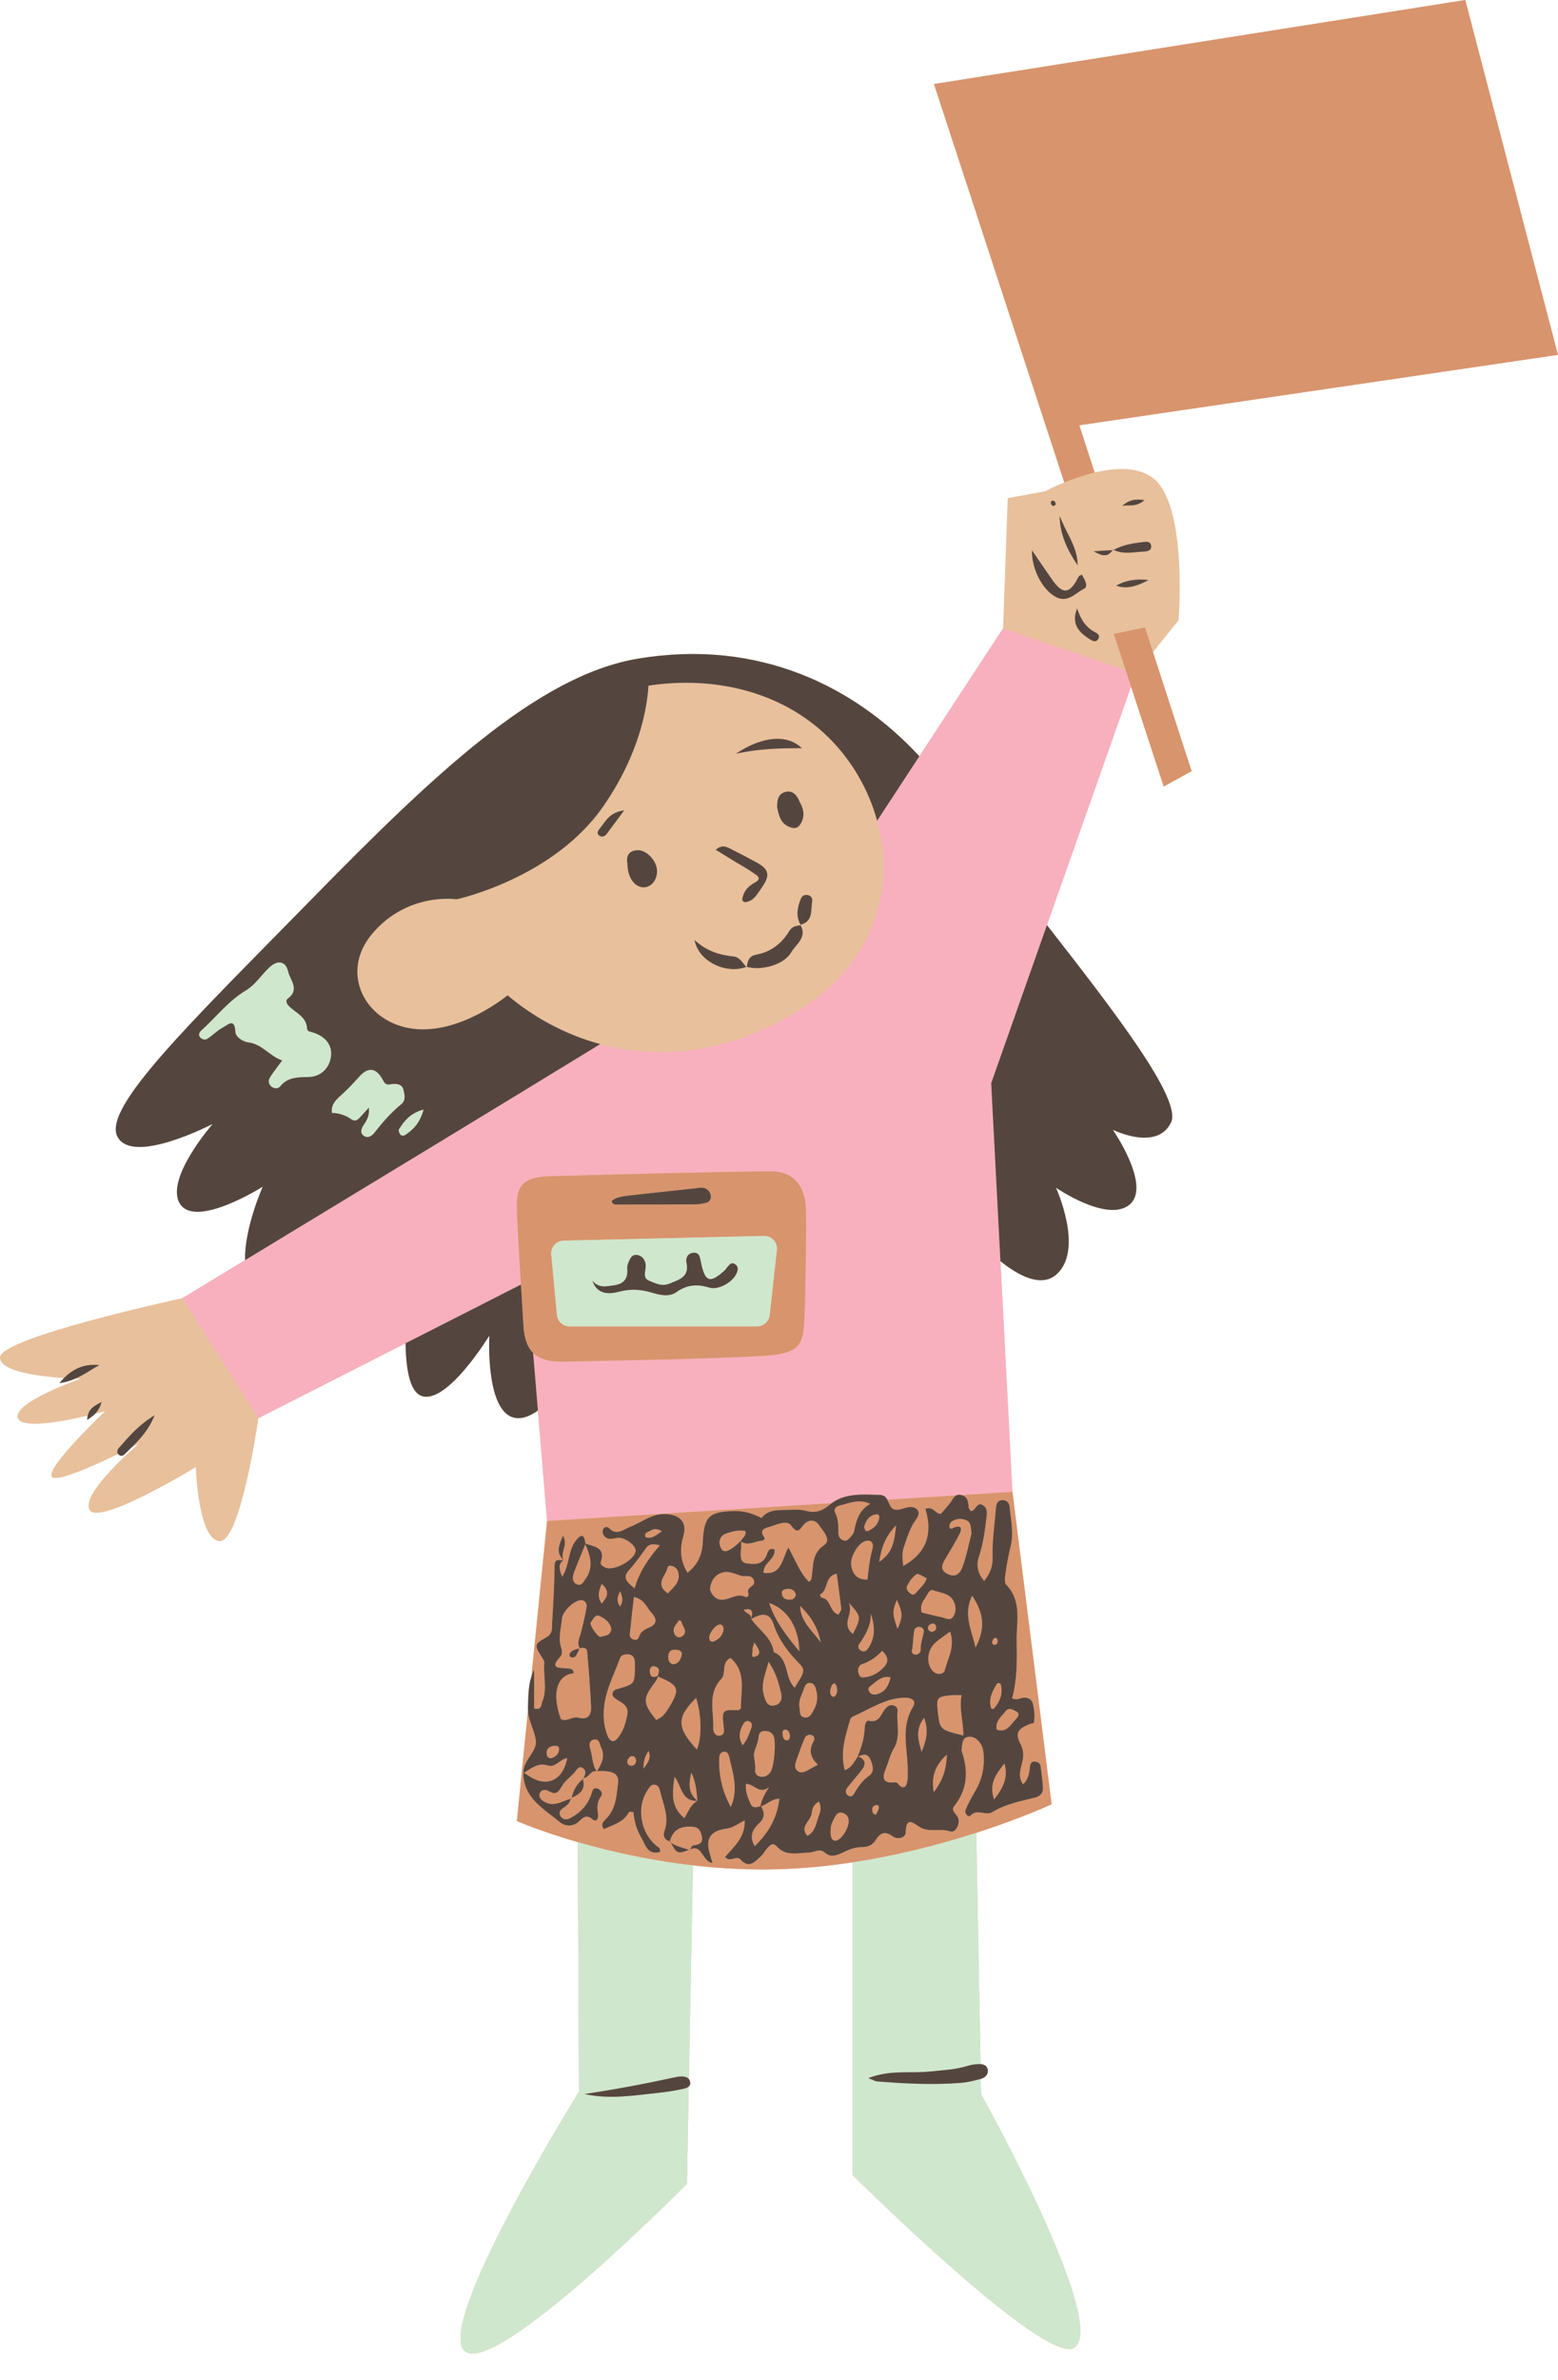 <?xml version="1.0" encoding="UTF-8" standalone="no"?><svg xmlns="http://www.w3.org/2000/svg" xmlns:xlink="http://www.w3.org/1999/xlink" fill="#000000" height="577.7" preserveAspectRatio="xMidYMid meet" version="1" viewBox="0.0 0.0 378.5 577.7" width="378.5" zoomAndPan="magnify"><g id="change1_1"><path d="M274.775,166.667l-20.429,57.898c16.114,20.659,32.909,42.273,30.131,47.941 c-3.455,7.049-14.132,1.738-14.132,1.738s9.444,13.644,4.079,18.162c-5.365,4.518-17.897-4.101-17.897-4.101 s6.831,14.848,0.242,20.957c-3.773,3.498-9.506,0.28-13.72-3.11l2.915,56.002l9.512,75.828c0,0-7.105,3.332-18.297,6.939 l1.04,56.141c0.787,0.055,1.5,0.359,1.702,1.216c0.296,1.255-0.531,2.04-1.635,2.37l0.069,3.728c0,0,30.648,54.908,22.83,61.423 c-6.523,5.436-54.085-41.855-54.085-41.855v-75.853c-5.687,0.861-11.62,1.467-17.666,1.656c-7.36,0.23-14.458-0.165-21.086-0.923 l-0.988,51.879c0.124,0.158,0.225,0.346,0.283,0.585c0.14,0.571-0.023,0.948-0.318,1.213l-0.45,23.616 c0,0-47.019,47.562-54.085,40.496c-6.943-6.942,27.858-62.847,27.858-62.847l-0.281-60.585c-9.211-2.666-14.803-5.122-14.803-5.122 l2.713-26.927c-0.005-0.164-0.024-0.324-0.018-0.492c0.098-2.572,0.039-5.131,0.836-7.632l3.807-37.787l-2.226-26.831 c-1.586,1.155-3.188,1.867-4.731,1.867c-8.188,0-7.059-20.047-7.059-20.047s-10.165,16.659-16.376,14.682 c-3.111-0.99-3.885-7.08-3.989-12.807l-35.74,18.171c0,0-4.349,30.399-9.512,29.855c-5.164-0.544-5.707-17.954-5.707-17.954 s-23.645,14.42-25.819,10.344c-2.174-4.077,11.958-16.035,11.958-16.035s-0.658,0.342-1.731,0.882 c-0.517,0.508-1.034,1.008-1.537,1.516c-0.497,0.501-1.034,0.757-1.598,0.253c-0.056-0.05-0.097-0.102-0.138-0.154 c-6.091,2.947-15.642,7.228-16.195,5.385c-0.815-2.718,13.046-15.763,13.046-15.763s-0.97,0.27-2.493,0.648 c-0.501,0.505-1.119,0.976-1.877,1.433c0.011-0.376,0.058-0.708,0.127-1.012c-5.907,1.381-16,3.308-16.956,0.603 c-1.359-3.846,15.22-9.553,15.22-9.553s-0.481-0.007-1.291-0.037c-1.142,0.494-2.394,0.895-3.857,1.09 c0.372-0.447,0.745-0.857,1.121-1.231C9.814,334.151,0,333.005,0,329.539c0-4.892,44.301-14.405,44.301-14.405 s6.039-3.657,15.248-9.239c-0.243-7.647,4.279-17.828,4.279-17.828s-16.094,10.165-20.047,4.235 c-3.953-5.929,7.906-19.482,7.906-19.482s-19.482,10.165-23.153,3.106c-3.671-7.059,17.788-27.671,47.153-57.622 c29.365-29.951,54.812-54.337,79.341-58.425c29.244-4.874,52.611,6.719,68.317,23.701l20.342-31.042l1.129-31.623 c0,0,1.442-0.229,9.079-1.658c0,0,1.864-1.001,4.662-2.142l-31.655-96.716L355.969,0l22.52,86.137l-116.286,17.098l3.728,11.47 c5.145-1.226,10.792-1.488,14.439,1.563c8.188,6.851,5.953,34.295,5.953,34.295l-6.223,7.737l9.387,28.882l-6.769,3.746 L274.775,166.667z" fill="#e8c09c"/></g><g id="change2_1"><path d="M254.346,224.564L240.8,262.952l2.249,43.199l2.915,56.002l-12.385,0.774c-0.537-0.148-0.932-0.089-1.253,0.078 l-16.766,1.048c-0.347-0.629-0.83-1.141-1.787-1.164c-4.063-0.098-8.25-0.508-11.729,2.009l-69.142,4.321l-2.226-26.831 l-1.159-13.973c1.505,1.471,3.84,2.197,7.338,2.12c5.209-0.114,46.293-0.792,52.06-1.741c5.857-0.964,6.267-3.444,6.513-8.77 c0.239-5.193,0.518-22.289,0.356-26.726c-0.154-4.193-2.106-8.964-8.448-8.964c-7.988,0-43.676,0.862-53.9,1.199 c-5.784,0.191-7.871,1.985-7.871,6.822c0,3.121,0.532,11.991,0.995,19.472l-28.037,14.255l-35.74,18.171l-18.481-29.122 c0,0,6.039-3.657,15.248-9.239c24.057-14.58,69.779-42.31,86.264-52.441c14.221,3.852,30.972,2.443,48.172-8.152 c18.737-11.542,23.492-29.985,19.102-46.07l10.257-15.652l20.342-31.042l29.802,10.195l1.287,3.932L254.346,224.564z M208.904,364.47c-0.436-0.011-0.856,0.02-1.265,0.079L208.904,364.47z" fill="#f8b0be"/></g><g id="change3_1"><path d="M196.146,445.654c-2.005-2.219,0.796-3.58,1.031-5.416c0.124-0.967,0.381-2.216,1.785-2.887 c0.575,1.283,0.401,2.306,0.073,3.116C198.293,442.299,198.213,444.55,196.146,445.654z M195.487,416.904 c1.346,0.199,1.777-1.068,2.289-1.992c0.788-1.422,0.944-2.964,0.541-4.541c-0.195-0.762-0.453-1.637-1.299-1.8 c-1.203-0.232-1.532,0.796-1.824,1.676c-0.435,1.312-1.292,2.519-0.949,4.37C194.427,415.235,193.996,416.684,195.487,416.904z M193.802,429.922c0.807,0.619,1.823,0.185,2.68-0.328c0.545-0.326,1.114-0.611,2.213-1.208c-1.887-1.77-2.243-3.618-1.034-5.719 c0.346-0.601,0.167-1.298-0.579-1.509c-0.674-0.191-1.325,0.169-1.585,0.778c-0.684,1.607-1.29,3.249-1.864,4.899 C193.272,427.874,192.724,429.095,193.802,429.922z M189.73,410.838c-0.59-2.296-1.116-4.645-3.012-7.446 c-0.789,3.078-1.937,5.318-1.135,8.145c0.443,1.558,0.881,2.868,2.722,2.417C189.833,413.579,190.06,412.121,189.73,410.838z M192.205,388.293c0.681-0.071,1.013-0.603,1.15-1.245c-0.335-1.032-1.086-1.464-2.115-1.339c-0.592,0.072-1.342,0.233-1.298,1.013 C190.02,388.117,191.036,388.416,192.205,388.293z M190.106,420.669c0.064,0.743,0.043,1.694,1.073,1.793 c0.505,0.048,0.7-0.519,0.731-1.02c-0.081-0.647-0.192-1.334-0.903-1.545C190.46,419.734,190.06,420.132,190.106,420.669z M194.182,400.861c-0.052-5.73-2.925-10.286-7.322-11.727C188.344,393.682,191.116,397.082,194.182,400.861z M194.081,403.725 c-2.699-2.754-4.905-5.677-6.153-9.437c-0.897-2.702-2.592-2.878-5.424-1.277c1.851,2.668,4.991,4.457,5.489,8.048 c3.782,1.521,2.514,6.19,5.068,8.627C195.511,405.79,195.699,405.376,194.081,403.725z M189.344,436.636 c-1.986,0.071-3.026,1.436-4.446,1.842c0.865,1.494,0.961,2.796-0.504,4.157c-1.492,1.386-2.484,3.093-1.041,5.506 C186.803,444.803,188.809,441.249,189.344,436.636z M212.795,440.505c0.221-0.466,0.543-0.964,0.688-1.509 c0.114-0.427-0.063-0.949-0.653-0.819c-0.636,0.14-1.057,0.59-0.911,1.318C212.003,439.907,212.041,440.394,212.795,440.505z M223.676,400.371c-0.07-1.45,0.481-2.72,0.731-4.072c0.131-0.71-0.287-1.27-0.942-1.365c-0.625-0.09-1.282,0.232-1.382,0.958 c-0.191,1.374-0.279,2.763-0.41,4.146c-0.141,0.589-0.346,1.317,0.424,1.552C223.094,401.895,223.709,401.06,223.676,400.371z M224.493,416.998c-2.308,3.071-1.312,5.688-0.598,8.277C224.83,422.845,225.786,420.418,224.493,416.998z M202.838,411.78 c0.663-0.801,0.66-1.73,0.31-2.669c-0.051-0.138-0.203-0.239-0.483-0.552c-0.366,0.332-0.529,0.411-0.577,0.535 c-0.343,0.88-0.69,1.787-0.036,2.654C202.158,411.889,202.73,411.91,202.838,411.78z M207.52,435.374 c0.945-1.668,1.989-3.151,3.627-4.313c1.332-0.946,0.939-2.503,0.317-3.905c-0.729-1.643-1.804-1.286-2.947-0.752 c1.758,0.699,1.951,1.85,0.823,3.287c-1.172,1.493-2.459,2.898-3.591,4.419c-0.37,0.497-0.35,1.27,0.239,1.731 C206.652,436.359,207.209,435.925,207.52,435.374z M203.46,446.699c1.457-0.664,3.038-3.645,2.678-5.128 c-0.198-0.815-0.733-1.356-1.582-1.528c-0.7-0.142-1.22,0.156-1.55,0.745c-0.611,1.09-1.254,2.176-1.212,3.405 C201.648,446.265,202.311,447.222,203.46,446.699z M194.387,389.832c0.051,3.846,3.079,6.057,4.977,8.876 C198.774,395.122,196.9,392.29,194.387,389.832z M127.255,430.326c0.492,0.315,0.983,0.629,1.473,0.943 c4.219,2.7,8.064,0.847,9.078-4.482c-1.769,0.224-2.879,2.394-4.748,1.785C130.621,427.778,129.065,429.365,127.255,430.326z M246.736,417.389c0.549-0.579,1.178-1.36,0.171-1.93c-0.738-0.418-1.829-1.074-2.566-0.114c-1.013,1.321-2.603,2.436-2.205,4.528 C244.578,420.683,245.49,418.704,246.736,417.389z M217.138,366.377c1.597,0.59,3.403-1.137,5.102-0.344 c1.324,0.618,1.04,1.854,0.295,2.845c-1.474,1.959-2.085,4.272-2.903,6.518c-0.521,1.43-0.425,2.777-0.21,4.747 c6.042-3.349,7.089-8.216,5.394-13.856c2.021-0.771,2.439,1.353,3.778,1.178c0.743-0.866,1.479-1.695,2.182-2.551 c0.521-0.634,0.85-1.543,1.552-1.907l-16.766,1.048C216.049,364.938,216.265,366.055,217.138,366.377z M129.095,407.006 c0.178-0.559,0.385-1.116,0.662-1.669c0,3.158,0,6.316,0,9.388c1.895,0.508,1.685-0.909,1.982-1.615 c1.295-3.078,0.212-6.315,0.494-9.47c0.026-0.287-0.129-0.632-0.295-0.889c-2.138-3.312-2.284-3.573,0.664-5.202 c1.775-0.981,1.456-2.277,1.534-3.586c0.274-4.612,0.555-9.229,0.598-13.846c0.019-1.972,1.243-1.271,2.161-1.407 c0.003-0.002,0.004-0.004,0.006-0.006c-0.002,0-0.004-0.001-0.005-0.001c-0.006-0.011-0.008-0.023-0.014-0.034 c-1.884-1.718-1.131-3.541-0.116-5.864c1.343,2.241-0.762,4.102,0.116,5.864c0.014,0.012,0.024,0.025,0.038,0.037 c-0.008,0.001-0.017,0.002-0.026,0.003c-1.404,1.072-0.976,2.3-0.314,4.047c1.84-2.912,1.391-6.203,3.215-8.634 c1.424-1.898,2.159-1.708,2.431,0.586c2.092,0.778,4.983,0.845,3.72,4.518c-0.197,0.573,0.565,1.072,1.172,1.318 c2.162,0.877,7.094-1.89,7.318-4.095c0.117-1.153-2.412-3.187-4.174-3.152c-1.081,0.022-2.17,0.678-3.197-0.164 c-0.541-0.444-0.745-1.092-0.603-1.72c0.189-0.834,1.087-0.901,1.464-0.493c1.869,2.021,3.454,0.35,5.117-0.261 c2.789-1.024,5.133-3.166,8.354-3.125c3.662,0.046,5.631,1.878,4.619,5.354c-0.947,3.252-0.736,6.022,0.999,8.899 c2.427-1.883,3.583-4.295,3.718-7.376c0.277-6.324,1.528-7.454,7.675-7.608c2.379-0.06,4.518,0.639,6.589,1.69 c1.722-2.2,4.156-1.866,6.538-1.97c1.451-0.064,2.876-0.133,4.27,0.238c2.153,0.575,3.873,0.103,5.622-1.382 c0.203-0.173,0.41-0.331,0.619-0.482l-69.142,4.321L129.095,407.006z M241.504,436.813c2.322-2.906,3.448-5.47,2.516-8.74 C242.209,430.442,240.12,432.762,241.504,436.813z M140.432,416.953c2.519,0.681,3.262-0.711,3.165-2.741 c-0.212-4.43-0.568-8.855-0.951-13.275c-0.093-1.072-0.997-0.972-1.792-0.831c0.027,0.045,0.04,0.089,0.071,0.134l-0.115-0.109 c0.024,0.023,0.115,0.109,0.111,0.107c-0.058,0.004-0.117,0.004-0.175,0.005c-0.098,0.249-0.188,0.503-0.314,0.737 c-0.358,0.664-0.576,1.543-1.604,1.372c-0.201-0.033-0.516-0.439-0.485-0.624c0.149-0.894,0.944-1.134,1.656-1.402 c0.226-0.085,0.488-0.077,0.746-0.082c0.016-0.042,0.032-0.084,0.049-0.126l0,0c0.02-0.004,0.04-0.007,0.06-0.01 c-0.832-1.386,0.023-2.65,0.343-3.966c0.488-2.003,0.975-4.011,1.32-6.042c0.142-0.836-0.364-1.641-1.309-1.657 c-1.626-0.028-4.554,2.698-4.68,4.423c-0.172,2.36-0.999,4.702-0.197,7.109c0.247,0.74,0.324,1.628-0.275,2.275 c-2.621,2.833-0.165,2.594,1.644,2.757c0.779,0.07,1.668-0.012,1.625,1.187c-3.919,0.411-5.406,4.754-3.06,11.132 C137.745,418.07,139.047,416.579,140.432,416.953z M233.58,362.927c0.011,0.003,0.019,0.002,0.03,0.005 c1.565,0.451,1.624,1.761,1.729,3.065c0.022,0.274,0.315,0.525,0.5,0.815c1.239,0.049,1.403-2.451,3.027-1.374 c1.107,0.734,0.903,1.945,0.774,3.058c-0.369,3.17-0.806,6.337-1.821,9.372c-0.726,2.17-0.297,3.982,1.27,5.944 c1.361-1.832,2.098-3.364,2.041-5.667c-0.103-4.105,0.51-8.23,0.858-12.343c0.071-0.838,0.484-1.584,1.413-1.652 c1.156-0.085,1.805,0.699,1.892,1.727c0.266,3.147,1.014,6.279,0.24,9.469c-0.488,2.012-0.896,4.051-1.187,6.099 c-0.154,1.084-0.445,2.662,0.122,3.252c3.863,4.023,2.437,9.063,2.518,13.613c0.083,4.619,0.154,9.365-1.105,13.902 c1.065,0.686,1.947-0.082,2.871-0.108c1.122-0.032,1.928,0.483,2.17,1.486c0.365,1.512,0.545,3.082,0.226,4.639 c-0.026,0.129-0.564,0.126-0.845,0.234c-3.088,1.185-3.742,2.282-2.384,4.895c0.824,1.585,0.778,2.975,0.383,4.581 c-0.4,1.63-1.042,3.337,0.232,5.204c1.41-1.276,1.498-2.853,1.705-4.389c0.092-0.681,0.409-1.235,1.203-1.13 c0.646,0.085,1.267,0.371,1.365,1.119c0.227,1.734,0.471,3.47,0.571,5.213c0.073,1.279-0.697,2.098-1.917,2.402 c-3.547,0.885-7.174,1.563-10.341,3.517c-1.674,1.033-3.707-0.933-5.369,0.875c-0.471,0.512-1.531-0.537-1.186-1.387 c0.655-1.617,1.529-3.155,2.411-4.668c1.579-2.706,2.231-5.584,2.006-8.709c-0.071-0.984-0.219-1.881-0.756-2.711 c-0.764-1.181-1.926-1.918-3.225-1.603c-1.257,0.305-1.235,1.705-1.366,2.815c-0.019,0.159-0.084,0.337-0.036,0.474 c1.661,4.808,1.552,9.337-1.817,13.508c-0.689,0.853,0.2,1.644,0.785,2.458c0.977,1.36-0.349,4.139-1.7,3.662 c-2.478-0.876-5.175,0.356-7.441-1.093c-1.825-1.167-3.309-2.433-3.404,1.336c-0.037,1.451-2.121,1.71-3.126,0.963 c-1.967-1.462-3.102-0.801-4.175,0.922c-0.758,1.216-2.019,1.687-3.273,1.671c-1.842-0.022-3.363,0.679-4.943,1.426 c-1.315,0.622-2.768,1.096-4.041-0.035c-1.373-1.219-2.582-0.089-3.868-0.064c-2.607,0.051-5.634,0.964-7.762-1.373 c-1.056-1.16-1.62-0.526-2.267,0.132c-0.666,0.678-1.1,1.595-1.797,2.231c-1.4,1.278-2.845,2.941-4.807,0.75 c-1.09-1.218-2.454,0.762-3.823-0.642c2.057-2.481,4.931-4.692,4.777-8.909c-1.534,0.768-2.779,1.778-4.429,2.001 c-4.118,0.557-5.222,2.602-3.906,6.56c0.148,0.444,0.26,0.9,0.51,1.774c-2.494-0.276-2.449-4.601-5.378-3.318 c-0.035,0.069-0.07,0.135-0.106,0.193c-0.071-0.024-0.143-0.046-0.215-0.069c-2.745,1.028-2.965,0.978-4.43-1.72 c-0.091-0.059-0.185-0.113-0.274-0.177c0.014-0.057,0.034-0.105,0.049-0.161c-1.338-0.359-1.736-1.311-1.301-2.517 c1.242-3.449-0.356-6.548-1.098-9.75c-0.177-0.765-0.532-1.555-1.553-1.485c-0.717,0.049-1.013,0.666-1.371,1.18 c-3.054,4.386-1.733,11.153,2.74,14.153c0.17,0.114,0.152,0.506,0.277,0.975c-3.116,0.887-3.545-1.555-4.612-3.414 c-1.13-1.969-1.776-4.022-1.915-6.207c-0.477-0.049-0.978-0.201-1.042-0.093c-1.139,1.907-1.984,2.504-6.118,4.169 c-0.915-0.985-0.22-1.775,0.428-2.403c2.486-2.412,2.59-5.642,2.979-8.72c0.295-2.331-1.236-3.125-5.122-2.93 c1.147-1.787,2.051-3.589,0.991-5.785c-0.396-0.82-0.353-2.068-1.665-1.881c-1.309,0.186-1.244,1.449-0.977,2.243 c0.602,1.792,0.432,3.808,1.579,5.43c-1.465-0.233-1.902,1.565-3.181,1.699c-0.024,0.051-0.048,0.103-0.073,0.154 c-0.034,0.025-0.063,0.053-0.097,0.078c0.771,2.509-0.756,3.656-2.725,4.542c-0.014,0.064-0.032,0.125-0.045,0.189 c0,0-0.157-0.098-0.157-0.099c0.068-0.03,0.134-0.06,0.202-0.091c0.399-1.818,1.201-3.395,2.725-4.542 c-0.021-0.069-0.037-0.134-0.061-0.205c0.084,0.005,0.154-0.019,0.231-0.027c0.4-0.841,0.78-1.756-0.157-2.429 c-0.874-0.627-1.414,0.241-1.885,0.839c-0.886,1.125-2.186,2.002-2.913,3.053c-1.028,1.484-1.364,2.981-3.571,1.646 c-0.576-0.348-1.719-0.427-2.083,0.482c-0.441,1.104,0.414,1.782,1.286,2.244c2.251,1.194,4.159-0.324,6.197-0.826 c0.009-0.049,0.025-0.094,0.031-0.145l0.157,0.098c-0.063,0.013-0.126,0.031-0.188,0.047c-0.214,1.151-1.093,1.743-1.993,2.363 c-0.742,0.511-0.978,1.283-0.363,2.035c0.58,0.709,1.433,0.723,2.179,0.336c2.505-1.298,4.324-3.232,5.225-5.951 c0.248-0.748,0.402-1.679,1.525-1.232c0.852,0.339,1.305,1.201,0.763,1.922c-1.077,1.43-0.892,2.89-0.682,4.476 c0.105,0.788-0.398,1.869-1.348,1.042c-1.405-1.223-2.256-0.545-3.211,0.412c-1.532,1.536-3.559,1.276-4.792,0.23 c-3.832-3.251-8.831-5.794-8.8-11.914c-0.002,0.001-0.005,0.003-0.007,0.004c-0.001-0.031,0.004-0.06,0.004-0.091 c0-0.012-0.001-0.022-0.001-0.034c0.001,0.001,0.002,0.001,0.003,0.002c0.013-3.027,3.316-5.069,3.037-7.674 c-0.261-2.44-1.829-4.72-1.913-7.456l-2.713,26.927c0,0,5.592,2.456,14.803,5.122c7.353,2.128,17.016,4.387,27.981,5.642 c6.627,0.759,13.726,1.153,21.086,0.923c6.046-0.189,11.979-0.795,17.666-1.656c11.445-1.734,21.864-4.522,30.08-7.169 c11.192-3.606,18.297-6.939,18.297-6.939l-9.512-75.828L233.58,362.927z M133.901,426.807c1.069-0.327,1.88-0.997,1.928-2.192 c0.034-0.847-0.768-0.869-1.343-0.789c-0.989,0.138-1.753,0.675-1.683,1.791C132.839,426.182,133.003,426.862,133.901,426.807z M183.823,401.991c1.261-0.606,0.411-1.863-0.573-3.288c-0.231,0.892-0.488,1.348-0.421,1.75 C182.935,401.097,182.107,402.817,183.823,401.991z M229.535,405.444c0.677-2.83,2.535-5.534,1.287-9.384 c-1.555,1.176-2.782,1.922-3.784,2.899c-1.949,1.901-1.999,5.228-0.315,6.79C227.869,406.811,229.332,406.292,229.535,405.444z M242.371,398.446c0.026-0.258-0.106-0.702-0.287-0.779c-0.494-0.209-0.785,0.192-0.95,0.595c-0.183,0.447-0.109,0.851,0.322,1.008 C242.152,399.337,242.326,398.892,242.371,398.446z M180.7,390.779c0.4,0.908,1.904,0.907,1.789,2.181 C182.893,391.48,182.997,390.23,180.7,390.779z M184.751,438.438c0.26-1.597,1.052-2.983,2.083-4.629 c-2.353,1.937-3.601-0.806-5.609-0.763c-0.178,1.819,0.456,3.41,1.161,4.916C182.874,439.001,183.867,438.722,184.751,438.438z M182.496,419.544c0.267-0.651,0.226-1.311-0.417-1.65c-0.697-0.368-1.254,0.135-1.554,0.692c-0.768,1.427-1.311,2.914-0.126,5.079 C181.661,422.253,181.964,420.839,182.496,419.544z M180.007,414.74c-0.121-4.223,1.474-8.824-2.537-12.256 c-2.377,1.126-0.92,3.716-2.264,5.118c-3.368,3.515-1.772,7.85-1.927,11.883c-0.038,0.98,0.486,2.048,1.671,1.817 c1.176-0.229,0.948-1.216,0.841-2.265c-0.404-3.996-0.325-3.996,3.442-3.887C179.486,415.157,179.746,414.884,180.007,414.74z M240.782,414.692c0.02,0.065,0.229,0.07,0.596,0.171c1.503-1.761,2.452-3.712,1.662-6.183c-0.029-0.09-0.718-0.14-0.793-0.019 C241.11,410.506,240.07,412.396,240.782,414.692z M175.706,425.25c-0.715,0.173-0.948,0.822-0.974,1.443 c-0.175,4.229,0.758,8.219,2.81,11.953c1.916-4.333,0.48-8.371-0.474-12.429C176.928,425.618,176.474,425.064,175.706,425.25z M184.635,431.262c1.085,0.259,1.865-0.243,2.493-1.012c0.982-1.201,1.483-7.627,0.762-8.939c-0.434-0.788-1.116-1.096-1.967-1.109 c-0.898-0.013-1.53,0.286-1.607,1.316c-0.142,1.903-1.298,3.624-1.147,4.663c0.176,1.579,0.328,2.216,0.298,2.845 C183.419,430.032,183.366,430.959,184.635,431.262z M230.04,425.914c-3.273,2.979-3.74,5.886-3.179,9.143 C228.609,432.694,229.906,430.165,230.04,425.914z M157.552,425.009c-0.732,1.171-1.243,2.234-1.228,4.302 C157.596,427.747,158.203,426.627,157.552,425.009z M160.975,416.565c0.553-0.549,1.007-1.216,1.425-1.881 c2.882-4.597,2.586-5.568-2.25-7.56c-0.118-0.048-0.216-0.141-0.318-0.225c-0.126,0.744-0.581,1.301-1.028,1.901 c-2.69,3.616-2.605,4.692,0.624,8.741C159.94,417.228,160.548,416.989,160.975,416.565z M162.356,402.133 c-0.019,0.832,0.164,1.569,1.115,1.86c1.343-0.081,1.85-1.079,2.132-2.171c0.175-0.679-0.228-1.187-0.982-1.303 C163.343,400.323,162.392,400.601,162.356,402.133z M155.815,396.266c0.428-0.419,0.954-0.81,1.51-1.016 c2.334-0.865,2.445-2.154,0.856-3.863c-1.134-1.22-1.58-3.119-4.177-3.73c-0.302,2.713-0.621,5.16-0.827,7.617 c-0.083,0.994-0.664,2.365,0.848,2.753C155.312,398.358,155.209,396.859,155.815,396.266z M157.865,405.915 c0.172,1.332,0.961,1.357,1.931,0.859c0.471-1.143,0.479-2.18-1.072-2.295C158.066,404.43,157.781,405.267,157.865,405.915z M153.307,428.646c0.754-0.033,1.194-0.513,1.221-1.175c0.026-0.662-0.383-1.28-1.13-1.153c-0.365,0.062-0.802,0.559-0.932,0.951 C152.245,427.935,152.515,428.5,153.307,428.646z M176.466,372.239c-1.605,0.52-2.031,2.065-1.364,3.487 c0.676,1.442,1.895,0.682,2.808,0.088c0.741-0.482,1.37-1.134,2.04-1.725c0.374-0.792,1.466-1.24,1.12-2.422 C179.479,371.307,177.916,371.769,176.466,372.239z M172.505,385.933c0.137,0.26,0.334,0.886,0.728,1.339 c2.388,2.742,5.003-0.764,7.464,0.236c0.466,0.189,0.906,0.345,1.126-0.228c0.096-0.249-0.08-0.596-0.109-0.9 c-0.119-1.228,1.93-1.33,1.454-2.699c-0.59-1.694-2.203-0.796-3.307-1.201c-0.746-0.274-1.498-0.545-2.266-0.744 C175.002,381.064,172.583,382.9,172.505,385.933z M149.843,422.157c1.555-1.671,2.174-3.833,2.572-6.03 c0.366-2.023-1.25-2.718-2.571-3.564c-0.558-0.357-1.128-0.769-1.043-1.446c0.117-0.931,0.934-1.026,1.73-1.263 c3.664-1.091,3.652-1.132,3.724-5.421c-0.001-0.032,0.008-0.669-0.068-1.297c-0.106-0.874-0.579-1.476-1.505-1.536 c-0.809-0.053-1.743,0.091-2.031,0.874c-1.671,4.541-4.102,8.867-3.998,13.929c0.036,1.769,0.328,3.477,1.007,5.089 C148.065,422.451,148.914,423.155,149.843,422.157z M173.319,398.458c1.455-0.518,2.295-1.571,2.477-3.013 c-0.072-0.615-0.289-1.05-0.824-1.096c-1.068-0.092-2.875,2.213-2.67,3.425C172.386,398.269,172.786,398.648,173.319,398.458z M167.933,430.324c-0.708,3.078-0.61,5.18,1.511,6.804C169.174,435.073,169.225,432.941,167.933,430.324z M146.182,384.488 c-0.769,1.822-1.127,3.141,0.012,4.778C147.359,387.753,148.405,386.521,146.182,384.488z M142.325,383.169 c1.95-2.816,1.054-5.57-0.118-8.316c-0.926,2.315-1.923,4.593-2.777,6.923c-0.382,1.041-0.475,2.347,0.784,2.842 C141.297,385.044,141.799,383.929,142.325,383.169z M145.904,397.355c0.939-0.358,2.354-0.167,2.61-1.877 c-0.235-1.597-1.529-2.62-2.966-3.217c-1.019-0.423-1.5,0.949-2.036,1.589C143.077,394.369,145.309,397.582,145.904,397.355z M154.169,385.566c1.199-4.163,3.427-7.284,6.137-10.443c-1.561-0.366-2.568-0.427-3.37,0.689c-1.286,1.79-2.549,3.621-4.04,5.234 C151.092,382.998,152.246,383.989,154.169,385.566z M150.693,386.281c-0.847,1.475-0.902,2.447-0.05,3.698 C151.48,388.699,151.207,387.733,150.693,386.281z M169.109,412.173c-4.814,4.771-4.716,7.179,0.186,12.53 C170.523,421.883,170.494,416.437,169.109,412.173z M165.55,393.641c-0.014-0.096-0.248-0.161-0.565-0.351 c-0.709,1.108-1.927,2.027-0.982,3.598c0.36,0.599,1.157,0.71,1.644,0.374C167.368,396.074,165.726,394.852,165.55,393.641z M162.169,380.557c-0.343,1.942-3.255,3.892,0.063,6.237c1.574-1.64,3.291-2.965,2.446-5.424 C164.262,380.162,162.333,379.627,162.169,380.557z M158.054,371.569c-0.524,0.356-1.623,0.365-1.262,1.536 c1.617,0.612,2.583-0.473,4.016-1.41C159.49,370.959,158.704,371.127,158.054,371.569z M166.267,441.341 c0.994-1.651,1.564-3.357,3.181-4.178c0,0,0,0,0-0.001c-3.995,0.189-3.823-3.72-5.587-5.85 C163.415,434.947,162.74,438.511,166.267,441.341z M211.088,410.51c0.339,0.618,0.912,0.944,1.567,0.831 c2.173-0.374,3.191-1.879,3.694-4.157c-2.205-0.523-3.458,1.054-4.887,2.093C211.12,409.526,210.796,409.979,211.088,410.51z M222.817,386.32c0.817-0.947,1.861-1.734,2.315-3.191c-0.835-0.365-1.998-1.26-2.44-0.988c-0.973,0.6-1.725,1.714-2.293,2.766 c-0.405,0.75,0.19,1.506,0.874,1.988C222.031,387.43,222.434,386.764,222.817,386.32z M219.91,412.119 c-4.74,0.026-8.565,2.769-12.704,4.568c-0.267,0.116-0.558,0.416-0.639,0.689c-1.177,3.975-2.509,7.946-1.346,12.317 c1.86-0.669,2.269-2.14,3.159-3.225c-0.018,0.009-0.036,0.017-0.055,0.025c0.904-2.217,1.649-4.475,1.737-6.896 c0.03-0.828,0.279-2.049,1.005-1.885c2.748,0.622,2.943-1.845,4.157-3.073c0.455-0.46,0.971-0.833,1.681-0.684 c0.706,0.148,1.213,0.628,1.143,1.303c-0.323,3.103,0.885,6.331-0.979,9.331c-0.822,1.323-1.137,2.952-1.745,4.417 c-0.93,2.241-1.328,4.025,2.204,3.659c0.767-0.08,1.091,1.691,2.402,1.031c0.702-1.099,0.572-2.35,0.591-3.618 c0.079-5.236-1.826-10.602,1.24-15.655C222.851,412.626,221.141,412.112,219.91,412.119z M207.206,396.646 c2.069-4.125,2.067-4.18-0.962-7.533C207.419,392.077,204.176,394.132,207.206,396.646z M208.497,405.847 c0.123,0.633,0.409,1.382,1.11,1.346c1.968-0.103,3.654-0.964,5.027-2.377c1.163-1.197,1.385-2.451-0.321-4.087 c-1.403,1.532-2.93,2.581-4.782,3.198C208.758,404.186,208.323,404.949,208.497,405.847z M231.459,392.571 c0.957-1.236,0.807-2.833,0.13-4.047c-0.981-1.76-3.165-1.872-4.844-2.477c-1.059-0.381-1.534,1.336-2.173,2.176 c-0.667,0.878-1.036,1.912-0.653,3.205c1.6,0.385,3.249,0.826,4.92,1.164C229.704,392.768,230.745,393.494,231.459,392.571z M226.591,396.097c0.682-0.219,0.98-0.698,0.79-1.375c-0.132-0.47-0.569-0.716-1.028-0.56c-0.602,0.205-1.084,0.625-0.832,1.355 C225.676,395.972,226.109,396.131,226.591,396.097z M233.606,411.5c-1.097,0-1.716-0.048-2.324,0.008 c-3.662,0.336-3.851,0.565-3.451,4.006c0.508,4.381,0.508,4.381,6.209,5.778C234.048,417.783,232.96,414.779,233.606,411.5z M234.712,369.014c-1.243-0.514-2.508-0.394-3.589,0.406c-0.314,0.232-0.544,0.888-0.462,1.276c0.14,0.664,0.636,0.296,1.051,0.135 c1.761-0.682,2.113,0.135,1.401,1.542c-1.004,1.983-2.186,3.876-3.316,5.793c-0.853,1.447-1.703,2.864,0.472,3.938 c2.082,1.028,3.123-0.46,3.633-1.913c0.942-2.681,1.49-5.501,2.122-7.95C235.807,370.805,236.011,369.551,234.712,369.014z M236.154,387.329c-2.17,4.701-0.175,8.069,0.84,12.616C239.483,395.151,239.005,391.634,236.154,387.329z M184.928,374.028 c-1.622,0.119-3.224,1.31-4.872,0.205c0.008,0.558,0.035,1.117-0.014,1.67c-0.128,1.441-0.432,3.332,1.303,3.591 c1.67,0.25,3.86,0.523,4.864-1.886c0.253-0.606,0.415-2.05,1.956-1.487c0.318,2.406-2.84,3.268-2.659,5.687 c4.38,0.605,4.459-3.276,6.017-6.156c1.752,3.127,2.777,6.116,4.991,8.334c0.351-0.327,0.517-0.406,0.544-0.518 c0.689-2.928-0.161-6.163,3.217-8.444c1.79-1.209-0.418-3.539-1.423-4.953c-0.881-1.24-2.541-1.273-3.685,0.155 c-0.99,1.236-1.427,2.17-2.969,0.094c-1.07-1.441-3.516-0.195-5.297,0.335c-1.292,0.385-2.5,0.813-1.216,2.541 C186.006,373.629,185.414,373.993,184.928,374.028z M217.87,388.379c-1.115,2.941-1.107,3.264,0.168,7.05 C219.364,392.346,219.344,391.521,217.87,388.379z M217.7,370.291c-2.247,2.233-3.566,4.983-4.09,8.829 C217.196,376.769,217.297,373.507,217.7,370.291z M210.173,374.108c-1.753,0.548-3.711,3.941-3.384,5.888 c0.339,2.016,1.323,3.542,3.966,3.428c0.248-2.541,0.544-5.024,1.214-7.451C212.304,374.761,211.754,373.615,210.173,374.108z M208.774,399.034c-0.444,0.633-0.268,1.256,0.33,1.618c0.573,0.347,1.22,0.293,1.674-0.328c1.945-2.662,1.793-5.538,0.804-8.579 C211.59,394.593,210.301,396.858,208.774,399.034z M209.946,370.558c-0.096,0.324,0.261,0.781,0.4,1.15 c0.281-0.037,0.452-0.022,0.588-0.083c1.495-0.681,2.556-1.727,2.7-3.447c0.016-0.196-0.376-0.622-0.548-0.607 C211.278,367.737,210.409,368.988,209.946,370.558z M199.551,387.822c2.39,0.254,1.93,3.521,4.154,4.111 c0.291-0.584,0.713-1.024,0.67-1.411c-0.308-2.78-0.711-5.55-1.108-8.505c-3.026,0.604-1.974,4.07-4.058,5.036 C199.199,387.057,199.405,387.806,199.551,387.822z M203.704,372.386c0.043,0.67,0.414,1.193,1.047,1.485 c0.973,0.447,1.453-0.311,1.971-0.865c0.319-0.341,0.651-0.767,0.744-1.204c0.547-2.567,1.09-5.118,3.97-6.77 c-0.91-0.386-1.746-0.542-2.532-0.563l-1.265,0.079c-1.311,0.19-2.504,0.662-3.707,0.931c-0.884,0.197-1.482,0.953-1.033,1.776 C203.799,368.908,203.594,370.652,203.704,372.386z M162.691,447.148c0,0,0.1-0.144,0.1-0.144c0.061,0.114,0.117,0.215,0.174,0.321 c1.356,0.876,2.921,1.227,4.43,1.72c0.054-0.02,0.102-0.038,0.157-0.059c0.058-0.029,0.107-0.041,0.163-0.065 c0.199-0.395,0.383-0.906,0.628-0.938c1.569-0.2,2.618-0.505,2.082-2.557c-0.468-1.792-1.412-2.041-3.083-2.008 c-2.586,0.051-3.987,1.24-4.602,3.568c0.018,0.005,0.032,0.012,0.051,0.017L162.691,447.148z M378.489,86.137L355.969,0 L226.902,20.399l31.655,96.716c2.069-0.844,4.649-1.761,7.373-2.41l-3.728-11.47L378.489,86.137z M278.147,152.295l-7.552,1.6 l2.893,8.839l1.287,3.932l7.941,24.262l6.769-3.746l-9.387-28.882L278.147,152.295z M126.559,311.83 c-0.463-7.481-0.995-16.352-0.995-19.472c0-4.837,2.087-6.632,7.871-6.822c10.224-0.337,45.912-1.199,53.9-1.199 c6.342,0,8.294,4.771,8.448,8.964c0.163,4.437-0.117,21.533-0.356,26.726c-0.245,5.326-0.656,7.806-6.513,8.77 c-5.766,0.949-46.851,1.626-52.06,1.741c-3.498,0.077-5.833-0.65-7.338-2.12c-1.522-1.487-2.195-3.735-2.355-6.688 C127.048,319.643,126.814,315.946,126.559,311.83z M148.596,291.527c0.151,0.677,0.596,0.878,1.066,0.878 c6.486,0,12.973-0.011,19.459-0.055c0.781-0.005,1.573-0.17,2.339-0.35c0.646-0.152,1.164-0.589,1.229-1.279 c0.08-0.837-0.283-1.543-0.982-2.034c-0.867-0.61-1.806-0.331-2.749-0.227c-5.499,0.61-11.005,1.158-16.501,1.801 C151.101,290.419,149.69,290.619,148.596,291.527z M133.917,304.555l1.382,14.621c0.15,1.591,1.486,2.807,3.085,2.807h45.519 c1.579,0,2.905-1.187,3.079-2.756l1.752-15.766c0.207-1.864-1.277-3.484-3.152-3.44l-48.653,1.145 C135.132,301.209,133.748,302.766,133.917,304.555z" fill="#d8946d"/></g><g id="change4_1"><path d="M140.367,447.18c7.353,2.128,17.016,4.387,27.981,5.642l-0.988,51.879c-0.441-0.562-1.239-0.666-2.028-0.628 c-0.317,0.015-0.638,0.037-0.946,0.104c-7.4,1.611-14.834,3.026-22.377,4.142c6.151,1.396,12.213,0.299,18.284-0.326 c1.889-0.195,3.772-0.516,5.63-0.91c0.488-0.103,1.044-0.26,1.403-0.583l-0.45,23.616c0,0-47.019,47.562-54.085,40.496 c-6.943-6.942,27.858-62.847,27.858-62.847L140.367,447.18z M238.354,508.373l-0.069-3.728c-0.044,0.013-0.085,0.03-0.129,0.042 c-1.537,0.4-3.104,0.8-4.679,0.925c-6.821,0.539-13.636,0.197-20.441-0.356c-0.439-0.036-0.859-0.315-2.095-0.792 c5.353-2.078,10.204-1.116,14.904-1.597c3.166-0.324,6.334-0.458,9.399-1.43c0.749-0.238,1.561-0.319,2.351-0.376 c0.208-0.015,0.419-0.014,0.625,0l-1.04-56.141c-8.216,2.647-18.635,5.435-30.08,7.169v75.853c0,0,47.562,47.29,54.085,41.855 C269.002,563.281,238.354,508.373,238.354,508.373z M188.734,303.461l-1.752,15.766c-0.174,1.569-1.501,2.756-3.079,2.756h-45.519 c-1.598,0-2.934-1.216-3.085-2.807l-1.382-14.621c-0.169-1.789,1.215-3.347,3.012-3.389l48.653-1.145 C187.457,299.978,188.941,301.597,188.734,303.461z M178.59,306.893c-0.91-0.631-1.419,0.165-1.936,0.748 c-0.21,0.238-0.365,0.532-0.597,0.742c-3.594,3.253-4.766,2.867-5.77-1.948c-0.233-1.116-0.287-2.419-1.787-2.33 c-1.311,0.078-1.996,1.152-1.732,2.379c0.739,3.44-1.619,4.089-4.03,5.082c-1.941,0.799-3.428-0.015-5-0.651 c-1.626-0.658-0.951-2.105-0.887-3.325c0.024-0.465-0.003-0.98-0.18-1.399c-0.396-0.935-1.147-1.555-2.182-1.57 c-0.925-0.013-1.347,0.774-1.668,1.49c-0.253,0.565-0.493,1.23-0.439,1.823c0.212,2.294-0.71,3.676-3.004,4.036 c-1.943,0.305-3.955,0.812-5.466-1.091c1.116,3.377,3.999,3.346,6.515,2.68c2.758-0.729,5.227-0.57,7.867,0.21 c1.973,0.583,4.221,1.166,6.027-0.109c2.578-1.818,5.073-1.993,8.011-1.092c2.086,0.639,5.387-1.157,6.42-3.113 C179.178,308.653,179.64,307.622,178.59,306.893z M76.101,250.652c-0.616-0.202-1.469-0.258-1.496-0.914 c-0.119-2.864-2.583-3.767-4.245-5.345c-0.614-0.583-1.178-1.451-0.396-2.029c2.903-2.141,0.539-4.436,0.073-6.436 c-0.617-2.652-2.542-2.994-4.569-1.122c-1.936,1.789-3.428,4.226-5.618,5.535c-4.336,2.592-7.323,6.529-10.953,9.813 c-0.495,0.448-0.773,1.066-0.284,1.657c0.441,0.532,1.222,0.703,1.738,0.37c1.322-0.852,2.444-2.046,3.821-2.77 c1.068-0.562,2.866-2.436,3.001,1.023c0.055,1.417,1.987,2.466,3.126,2.603c3.424,0.41,5.169,3.364,8.259,4.382 c-1.136,1.552-2.138,2.786-2.977,4.122c-0.432,0.687-0.406,1.556,0.286,2.177c0.695,0.624,1.711,0.607,2.172,0.031 c1.83-2.286,4.291-2.251,6.844-2.296c3.018-0.054,5.16-2.091,5.531-5.011C80.752,253.798,79.214,251.673,76.101,250.652z M98.037,264.607c-0.338-1.377-1.4-1.534-2.615-1.475c-0.825,0.04-1.611,0.566-2.298-0.778c-1.64-3.206-3.641-3.481-5.905-0.946 c-1.38,1.545-2.766,3.036-4.325,4.416c-1.198,1.06-2.574,2.335-2.249,4.37c1.198-0.104,3.411,0.543,4.449,1.348 c0.762,0.591,1.43,0.65,2.09-0.013c0.75-0.753,1.436-1.568,2.423-2.657c0.208,1.917-0.498,3.105-1.306,4.293 c-0.57,0.838-0.888,1.885,0.066,2.556c0.898,0.632,1.874,0.157,2.516-0.656c1.977-2.505,4.038-4.925,6.525-6.945 C98.639,267.12,98.342,265.85,98.037,264.607z M96.918,274.125c-0.166,0.262,0.064,0.929,0.312,1.257 c0.293,0.388,0.832,0.387,1.269,0.1c1.996-1.317,3.551-2.961,4.421-6.158C99.729,270.188,98.227,272.059,96.918,274.125z" fill="#cfe7cd"/></g><g id="change5_1"><path d="M123.306,241.611c0,0-11.594,9.664-23.123,8.097c-11.529-1.566-17.71-13.519-9.839-22.944 c8.622-10.324,20.601-8.459,20.601-8.459s23.471-5.06,35.613-22.566c8.915-12.854,10.673-24.178,10.979-29.292 c15.783-2.421,32.338,1.311,43.753,12.579c5.635,5.563,9.729,12.624,11.799,20.207l10.257-15.652 c-15.706-16.982-39.073-28.575-68.317-23.701c-24.529,4.088-49.976,28.474-79.341,58.425 c-29.365,29.951-50.823,50.563-47.153,57.622c3.671,7.059,23.153-3.106,23.153-3.106s-11.859,13.553-7.906,19.482 c3.953,5.929,20.047-4.235,20.047-4.235s-4.521,10.18-4.279,17.828c24.057-14.58,69.779-42.31,86.264-52.441 C137.238,251.133,129.583,246.899,123.306,241.611z M80.416,256.442c-0.371,2.919-2.513,4.957-5.531,5.011 c-2.553,0.046-5.015,0.011-6.844,2.296c-0.462,0.577-1.477,0.593-2.172-0.031c-0.692-0.621-0.718-1.49-0.286-2.177 c0.84-1.336,1.841-2.57,2.977-4.122c-3.09-1.019-4.835-3.972-8.259-4.382c-1.139-0.136-3.071-1.186-3.126-2.603 c-0.134-3.459-1.932-1.585-3.001-1.023c-1.377,0.725-2.499,1.918-3.821,2.77c-0.516,0.333-1.298,0.162-1.738-0.37 c-0.489-0.591-0.211-1.209,0.284-1.657c3.63-3.284,6.616-7.221,10.953-9.813c2.191-1.31,3.682-3.747,5.618-5.535 c2.027-1.873,3.951-1.531,4.569,1.122c0.466,2,2.83,4.295-0.073,6.436c-0.783,0.577-0.219,1.445,0.396,2.029 c1.661,1.578,4.126,2.481,4.245,5.345c0.027,0.655,0.88,0.712,1.496,0.914C79.214,251.673,80.752,253.798,80.416,256.442z M90.884,275.065c-0.642,0.813-1.618,1.288-2.516,0.656c-0.953-0.671-0.635-1.719-0.066-2.556c0.808-1.188,1.514-2.376,1.306-4.293 c-0.987,1.089-1.673,1.904-2.423,2.657c-0.66,0.663-1.328,0.604-2.09,0.013c-1.038-0.805-3.251-1.452-4.449-1.348 c-0.325-2.035,1.051-3.31,2.249-4.37c1.559-1.38,2.945-2.87,4.325-4.416c2.264-2.536,4.265-2.261,5.905,0.946 c0.687,1.343,1.473,0.818,2.298,0.778c1.215-0.059,2.277,0.097,2.615,1.475c0.305,1.243,0.602,2.514-0.629,3.514 C94.922,270.141,92.86,272.561,90.884,275.065z M98.498,275.482c-0.436,0.288-0.976,0.288-1.269-0.1 c-0.248-0.328-0.477-0.995-0.312-1.257c1.309-2.066,2.811-3.937,6.001-4.802C102.049,272.521,100.494,274.165,98.498,275.482z M284.477,272.505c-3.455,7.049-14.132,1.738-14.132,1.738s9.444,13.644,4.079,18.162c-5.365,4.518-17.897-4.101-17.897-4.101 s6.831,14.848,0.242,20.957c-3.773,3.498-9.506,0.28-13.72-3.11l-2.249-43.199l13.545-38.388 C270.459,245.224,287.255,266.838,284.477,272.505z M130.676,342.389c-1.586,1.155-3.188,1.867-4.731,1.867 c-8.188,0-7.059-20.047-7.059-20.047s-10.165,16.659-16.376,14.682c-3.111-0.99-3.885-7.08-3.989-12.807l28.037-14.255 c0.255,4.116,0.489,7.813,0.603,9.898c0.161,2.953,0.834,5.201,2.355,6.688L130.676,342.389z M251.443,427.623 c-0.793-0.105-1.111,0.449-1.203,1.13c-0.207,1.536-0.295,3.113-1.705,4.389c-1.274-1.867-0.633-3.573-0.232-5.204 c0.394-1.606,0.441-2.995-0.383-4.581c-1.358-2.613-0.704-3.71,2.384-4.895c0.281-0.108,0.819-0.105,0.845-0.234 c0.319-1.557,0.139-3.127-0.226-4.639c-0.242-1.003-1.049-1.518-2.17-1.486c-0.924,0.026-1.806,0.794-2.871,0.108 c1.259-4.538,1.188-9.283,1.105-13.902c-0.082-4.549,1.344-9.59-2.518-13.613c-0.567-0.59-0.275-2.168-0.122-3.252 c0.291-2.049,0.699-4.088,1.187-6.099c0.773-3.189,0.026-6.322-0.24-9.469c-0.087-1.028-0.737-1.812-1.892-1.727 c-0.929,0.068-1.342,0.814-1.413,1.652c-0.348,4.113-0.961,8.238-0.858,12.343c0.058,2.303-0.679,3.836-2.041,5.667 c-1.567-1.962-1.996-3.774-1.27-5.944c1.015-3.034,1.452-6.202,1.821-9.372c0.13-1.114,0.333-2.324-0.774-3.058 c-1.624-1.077-1.788,1.422-3.027,1.374c-0.185-0.289-0.478-0.541-0.5-0.815c-0.105-1.304-0.164-2.614-1.729-3.065 c-0.011-0.003-0.019-0.002-0.03-0.005c-0.537-0.148-0.932-0.089-1.253,0.078c-0.702,0.364-1.031,1.273-1.552,1.907 c-0.703,0.856-1.439,1.685-2.182,2.551c-1.338,0.175-1.757-1.949-3.778-1.178c1.695,5.64,0.648,10.507-5.394,13.856 c-0.214-1.969-0.31-3.317,0.21-4.747c0.818-2.246,1.428-4.559,2.903-6.518c0.745-0.99,1.029-2.227-0.295-2.845 c-1.699-0.793-3.505,0.934-5.102,0.344c-0.873-0.322-1.089-1.439-1.577-2.323c-0.347-0.629-0.83-1.141-1.787-1.164 c-4.063-0.098-8.25-0.508-11.729,2.009c-0.209,0.151-0.415,0.309-0.619,0.482c-1.748,1.485-3.468,1.956-5.622,1.382 c-1.393-0.372-2.819-0.302-4.27-0.238c-2.382,0.105-4.816-0.229-6.538,1.97c-2.071-1.051-4.21-1.75-6.589-1.69 c-6.147,0.154-7.398,1.285-7.675,7.608c-0.135,3.082-1.291,5.493-3.718,7.376c-1.734-2.877-1.946-5.647-0.999-8.899 c1.013-3.476-0.956-5.308-4.619-5.354c-3.221-0.04-5.566,2.101-8.354,3.125c-1.663,0.611-3.248,2.282-5.117,0.261 c-0.377-0.408-1.275-0.341-1.464,0.493c-0.142,0.628,0.063,1.277,0.603,1.72c1.027,0.843,2.116,0.186,3.197,0.164 c1.762-0.035,4.291,1.999,4.174,3.152c-0.224,2.205-5.156,4.971-7.318,4.095c-0.607-0.246-1.368-0.745-1.172-1.318 c1.263-3.673-1.628-3.74-3.72-4.518c-0.272-2.295-1.006-2.485-2.431-0.586c-1.824,2.431-1.375,5.722-3.215,8.634 c-0.662-1.747-1.09-2.975,0.314-4.047c-0.918,0.136-2.143-0.565-2.161,1.407c-0.043,4.617-0.325,9.234-0.598,13.846 c-0.078,1.308,0.241,2.605-1.534,3.586c-2.948,1.629-2.802,1.89-0.664,5.202c0.166,0.257,0.321,0.602,0.295,0.889 c-0.282,3.155,0.801,6.391-0.494,9.47c-0.297,0.707-0.088,2.123-1.982,1.615c0-3.071,0-6.229,0-9.388 c-0.277,0.553-0.484,1.11-0.662,1.669c-0.797,2.501-0.738,5.06-0.836,7.632c-0.006,0.168,0.013,0.328,0.018,0.492 c0.084,2.737,1.653,5.016,1.913,7.456c0.278,2.605-3.025,4.647-3.037,7.674c-0.001-0.001-0.002-0.001-0.003-0.002 c0,0.012,0.001,0.022,0.001,0.034c0,0.031-0.005,0.06-0.004,0.091c0.002-0.001,0.005-0.003,0.007-0.004 c-0.031,6.119,4.967,8.663,8.8,11.914c1.233,1.046,3.26,1.306,4.792-0.23c0.955-0.957,1.807-1.635,3.211-0.412 c0.95,0.827,1.452-0.254,1.348-1.042c-0.21-1.587-0.395-3.046,0.682-4.476c0.542-0.721,0.089-1.583-0.763-1.922 c-1.122-0.447-1.277,0.484-1.525,1.232c-0.901,2.719-2.721,4.653-5.225,5.951c-0.747,0.387-1.599,0.373-2.179-0.336 c-0.615-0.751-0.379-1.524,0.363-2.035c0.9-0.62,1.778-1.212,1.993-2.363c-2.037,0.502-3.945,2.02-6.197,0.826 c-0.871-0.462-1.727-1.14-1.286-2.244c0.363-0.909,1.507-0.83,2.083-0.482c2.207,1.335,2.544-0.162,3.571-1.646 c0.728-1.051,2.027-1.928,2.913-3.053c0.471-0.598,1.011-1.467,1.885-0.839c0.937,0.672,0.557,1.587,0.157,2.429 c1.279-0.135,1.716-1.932,3.181-1.699c-1.147-1.622-0.977-3.638-1.579-5.43c-0.267-0.794-0.331-2.057,0.977-2.243 c1.312-0.187,1.269,1.061,1.665,1.881c1.06,2.196,0.156,3.998-0.991,5.785c3.886-0.194,5.417,0.599,5.122,2.93 c-0.389,3.078-0.493,6.308-2.979,8.72c-0.647,0.628-1.343,1.418-0.428,2.403c4.133-1.665,4.979-2.261,6.118-4.169 c0.065-0.108,0.566,0.044,1.042,0.093c0.139,2.185,0.785,4.239,1.915,6.207c1.067,1.859,1.496,4.3,4.612,3.414 c-0.125-0.469-0.108-0.861-0.277-0.975c-4.473-3-5.794-9.767-2.74-14.153c0.358-0.515,0.654-1.132,1.371-1.18 c1.021-0.069,1.376,0.72,1.553,1.485c0.742,3.202,2.34,6.301,1.098,9.75c-0.435,1.206-0.037,2.158,1.301,2.517 c0.615-2.327,2.016-3.517,4.602-3.568c1.671-0.033,2.615,0.216,3.083,2.008c0.536,2.052-0.513,2.357-2.082,2.557 c-0.245,0.031-0.429,0.543-0.628,0.938c2.93-1.283,2.884,3.042,5.378,3.318c-0.25-0.874-0.362-1.33-0.51-1.774 c-1.316-3.958-0.212-6.003,3.906-6.56c1.651-0.223,2.895-1.233,4.429-2.001c0.154,4.217-2.721,6.428-4.777,8.909 c1.368,1.405,2.732-0.576,3.823,0.642c1.962,2.191,3.407,0.528,4.807-0.75c0.697-0.636,1.13-1.553,1.797-2.231 c0.647-0.658,1.211-1.292,2.267-0.132c2.128,2.337,5.155,1.424,7.762,1.373c1.286-0.025,2.496-1.156,3.868,0.064 c1.273,1.131,2.726,0.657,4.041,0.035c1.58-0.747,3.101-1.449,4.943-1.426c1.255,0.015,2.516-0.455,3.273-1.671 c1.073-1.723,2.208-2.383,4.175-0.922c1.006,0.747,3.09,0.488,3.126-0.963c0.095-3.769,1.579-2.503,3.404-1.336 c2.266,1.449,4.963,0.217,7.441,1.093c1.351,0.478,2.678-2.302,1.7-3.662c-0.585-0.814-1.475-1.604-0.785-2.458 c3.369-4.172,3.478-8.7,1.817-13.508c-0.048-0.138,0.017-0.316,0.036-0.474c0.131-1.11,0.109-2.51,1.366-2.815 c1.298-0.316,2.461,0.421,3.225,1.603c0.537,0.83,0.685,1.727,0.756,2.711c0.225,3.125-0.428,6.003-2.006,8.709 c-0.882,1.513-1.756,3.051-2.411,4.668c-0.344,0.85,0.715,1.899,1.186,1.387c1.662-1.808,3.695,0.158,5.369-0.875 c3.167-1.954,6.794-2.631,10.341-3.517c1.22-0.304,1.99-1.124,1.917-2.402c-0.1-1.743-0.344-3.48-0.571-5.213 C252.71,427.994,252.089,427.708,251.443,427.623z M165.55,393.641c0.176,1.211,1.818,2.434,0.097,3.622 c-0.486,0.336-1.283,0.225-1.644-0.374c-0.945-1.571,0.273-2.491,0.982-3.598C165.302,393.48,165.536,393.544,165.55,393.641z M165.603,401.823c-0.282,1.092-0.789,2.089-2.132,2.171c-0.951-0.292-1.135-1.028-1.115-1.86c0.036-1.533,0.987-1.81,2.266-1.614 C165.375,400.635,165.778,401.143,165.603,401.823z M162.169,380.557c0.164-0.93,2.093-0.395,2.508,0.813 c0.845,2.46-0.872,3.785-2.446,5.424C158.914,384.45,161.826,382.499,162.169,380.557z M158.054,371.569 c0.65-0.442,1.435-0.61,2.753,0.127c-1.432,0.937-2.399,2.022-4.016,1.41C156.431,371.933,157.53,371.925,158.054,371.569z M152.897,381.045c1.49-1.613,2.754-3.443,4.04-5.234c0.802-1.117,1.809-1.055,3.37-0.689c-2.71,3.159-4.938,6.28-6.137,10.443 C152.246,383.989,151.092,382.998,152.897,381.045z M159.795,406.774c-0.97,0.497-1.759,0.473-1.931-0.859 c-0.084-0.648,0.202-1.485,0.859-1.436C160.274,404.594,160.266,405.631,159.795,406.774z M150.693,386.281 c0.515,1.452,0.787,2.418-0.05,3.698C149.791,388.728,149.845,387.756,150.693,386.281z M146.182,384.488 c2.223,2.033,1.177,3.265,0.012,4.778C145.054,387.629,145.413,386.31,146.182,384.488z M139.43,381.776 c0.855-2.33,1.852-4.608,2.777-6.923c1.172,2.746,2.068,5.5,0.118,8.316c-0.526,0.76-1.028,1.875-2.112,1.449 C138.955,384.123,139.048,382.817,139.43,381.776z M134.487,423.827c0.574-0.08,1.376-0.059,1.343,0.789 c-0.048,1.195-0.858,1.865-1.928,2.192c-0.899,0.055-1.062-0.626-1.098-1.19C132.734,424.501,133.497,423.965,134.487,423.827z M128.728,431.269c-0.491-0.314-0.982-0.628-1.473-0.943c1.81-0.961,3.367-2.548,5.803-1.755c1.869,0.609,2.979-1.561,4.748-1.785 C136.792,432.116,132.947,433.968,128.728,431.269z M140.432,416.953c-1.386-0.374-2.687,1.117-4.168,0.371 c-2.346-6.378-0.859-10.721,3.06-11.132c0.043-1.199-0.845-1.116-1.625-1.187c-1.81-0.163-4.265,0.076-1.644-2.757 c0.599-0.647,0.522-1.535,0.275-2.275c-0.802-2.407,0.025-4.75,0.197-7.109c0.126-1.725,3.054-4.451,4.68-4.423 c0.946,0.016,1.451,0.821,1.309,1.657c-0.344,2.03-0.832,4.039-1.32,6.042c-0.321,1.316-1.175,2.58-0.343,3.966 c0.795-0.141,1.699-0.24,1.792,0.831c0.383,4.42,0.739,8.845,0.951,13.275C143.694,416.243,142.951,417.634,140.432,416.953z M145.904,397.355c-0.595,0.227-2.826-2.986-2.391-3.505c0.536-0.639,1.017-2.012,2.036-1.589c1.436,0.596,2.73,1.62,2.966,3.217 C148.258,397.188,146.843,396.997,145.904,397.355z M149.843,422.157c-0.929,0.999-1.779,0.295-2.183-0.665 c-0.679-1.611-0.97-3.319-1.007-5.089c-0.104-5.062,2.327-9.388,3.998-13.929c0.288-0.783,1.223-0.927,2.031-0.874 c0.925,0.06,1.399,0.662,1.505,1.536c0.076,0.627,0.066,1.265,0.068,1.297c-0.072,4.289-0.06,4.33-3.724,5.421 c-0.797,0.237-1.613,0.332-1.73,1.263c-0.085,0.677,0.485,1.089,1.043,1.446c1.32,0.846,2.937,1.541,2.571,3.564 C152.018,418.324,151.398,420.486,149.843,422.157z M153.307,428.646c-0.792-0.145-1.062-0.711-0.841-1.378 c0.13-0.391,0.567-0.889,0.932-0.951c0.747-0.127,1.157,0.491,1.13,1.153C154.501,428.132,154.061,428.612,153.307,428.646z M154.025,398.028c-1.513-0.388-0.932-1.759-0.848-2.753c0.206-2.457,0.524-4.904,0.827-7.617c2.598,0.61,3.043,2.51,4.177,3.73 c1.59,1.709,1.478,2.998-0.856,3.863c-0.556,0.206-1.082,0.596-1.51,1.016C155.209,396.859,155.312,398.358,154.025,398.028z M156.324,429.31c-0.015-2.067,0.496-3.131,1.228-4.302C158.203,426.627,157.596,427.747,156.324,429.31z M162.399,414.684 c-0.417,0.666-0.871,1.332-1.425,1.881c-0.426,0.423-1.034,0.663-1.547,0.975c-3.229-4.049-3.314-5.125-0.624-8.741 c0.446-0.6,0.902-1.157,1.028-1.901c0.101,0.084,0.2,0.177,0.318,0.225C164.985,409.116,165.281,410.088,162.399,414.684z M166.267,441.341c-3.527-2.831-2.852-6.394-2.406-10.028c1.764,2.13,1.591,6.039,5.587,5.85c0,0,0,0,0,0.001 C167.831,437.985,167.26,439.69,166.267,441.341z M167.933,430.324c1.293,2.616,1.241,4.749,1.511,6.804 C167.323,435.504,167.225,433.402,167.933,430.324z M169.295,424.703c-4.902-5.35-5-7.758-0.186-12.53 C170.494,416.437,170.523,421.883,169.295,424.703z M226.745,386.048c1.68,0.604,3.863,0.716,4.844,2.477 c0.677,1.214,0.827,2.811-0.13,4.047c-0.715,0.923-1.755,0.197-2.621,0.022c-1.67-0.338-3.32-0.779-4.92-1.164 c-0.383-1.293-0.015-2.327,0.653-3.205C225.21,387.383,225.686,385.667,226.745,386.048z M220.399,384.907 c0.568-1.052,1.32-2.166,2.293-2.766c0.442-0.273,1.605,0.623,2.44,0.988c-0.454,1.458-1.498,2.245-2.315,3.191 c-0.383,0.444-0.786,1.11-1.543,0.575C220.589,386.413,219.995,385.657,220.399,384.907z M217.87,388.379 c1.475,3.142,1.495,3.967,0.168,7.05C216.762,391.643,216.755,391.32,217.87,388.379z M217.7,370.291 c-0.403,3.216-0.505,6.478-4.09,8.829C214.134,375.274,215.453,372.523,217.7,370.291z M206.245,389.112 c3.028,3.353,3.031,3.408,0.962,7.533C204.176,394.132,207.419,392.077,206.245,389.112z M211.969,375.974 c-0.67,2.428-0.966,4.91-1.214,7.451c-2.642,0.114-3.627-1.413-3.966-3.428c-0.327-1.948,1.631-5.341,3.384-5.888 C211.754,373.615,212.304,374.761,211.969,375.974z M210.778,400.324c-0.453,0.62-1.1,0.675-1.674,0.328 c-0.598-0.362-0.775-0.985-0.33-1.618c1.527-2.176,2.816-4.441,2.808-7.289C212.572,394.786,212.723,397.662,210.778,400.324z M209.532,403.928c1.852-0.617,3.379-1.667,4.782-3.198c1.706,1.635,1.484,2.89,0.321,4.087c-1.373,1.413-3.059,2.274-5.027,2.377 c-0.701,0.037-0.987-0.713-1.11-1.346C208.323,404.949,208.758,404.186,209.532,403.928z M211.462,409.277 c1.429-1.039,2.681-2.616,4.887-2.093c-0.503,2.278-1.521,3.783-3.694,4.157c-0.655,0.113-1.228-0.213-1.567-0.831 C210.796,409.979,211.12,409.526,211.462,409.277z M213.633,368.177c-0.144,1.719-1.205,2.766-2.7,3.447 c-0.136,0.062-0.307,0.046-0.588,0.083c-0.138-0.369-0.495-0.826-0.4-1.15c0.463-1.57,1.333-2.82,3.14-2.987 C213.257,367.555,213.65,367.982,213.633,368.177z M203.931,365.48c1.203-0.269,2.396-0.741,3.707-0.931 c0.409-0.059,0.829-0.09,1.265-0.079c0.786,0.021,1.622,0.177,2.532,0.563c-2.88,1.652-3.423,4.203-3.97,6.77 c-0.093,0.437-0.425,0.863-0.744,1.204c-0.518,0.554-0.998,1.312-1.971,0.865c-0.634-0.291-1.005-0.815-1.047-1.485 c-0.11-1.734,0.095-3.479-0.806-5.131C202.449,366.433,203.048,365.677,203.931,365.48z M184.928,374.028 c0.486-0.036,1.078-0.399,0.756-0.833c-1.284-1.728-0.076-2.156,1.216-2.541c1.781-0.531,4.226-1.776,5.297-0.335 c1.542,2.076,1.979,1.142,2.969-0.094c1.144-1.428,2.805-1.394,3.685-0.155c1.005,1.414,3.213,3.744,1.423,4.953 c-3.378,2.281-2.528,5.515-3.217,8.444c-0.026,0.112-0.193,0.191-0.544,0.518c-2.214-2.218-3.239-5.207-4.991-8.334 c-1.558,2.88-1.637,6.761-6.017,6.156c-0.18-2.418,2.977-3.281,2.659-5.687c-1.541-0.563-1.703,0.88-1.956,1.487 c-1.005,2.41-3.194,2.136-4.864,1.886c-1.735-0.259-1.431-2.15-1.303-3.591c0.049-0.553,0.022-1.112,0.014-1.67 C181.704,375.338,183.306,374.147,184.928,374.028z M194.182,400.861c-3.067-3.779-5.839-7.179-7.322-11.727 C191.258,390.575,194.13,395.132,194.182,400.861z M189.941,386.722c-0.044-0.78,0.706-0.941,1.298-1.013 c1.029-0.125,1.78,0.307,2.115,1.339c-0.137,0.642-0.469,1.174-1.15,1.245C191.036,388.416,190.02,388.117,189.941,386.722z M176.466,372.239c1.45-0.47,3.013-0.933,4.604-0.573c0.346,1.182-0.746,1.631-1.12,2.422c-0.67,0.59-1.3,1.243-2.04,1.725 c-0.913,0.594-2.132,1.354-2.808-0.088C174.435,374.305,174.862,372.76,176.466,372.239z M177.594,381.735 c0.768,0.199,1.52,0.47,2.266,0.744c1.104,0.405,2.717-0.493,3.307,1.201c0.477,1.369-1.572,1.471-1.454,2.699 c0.029,0.305,0.205,0.651,0.109,0.9c-0.22,0.573-0.66,0.418-1.126,0.228c-2.461-1-5.075,2.506-7.464-0.236 c-0.395-0.453-0.591-1.079-0.728-1.339C172.583,382.9,175.002,381.064,177.594,381.735z M182.488,392.96 c0.116-1.274-1.389-1.273-1.789-2.181C182.997,390.23,182.893,391.48,182.488,392.96z M172.302,397.774 c-0.205-1.212,1.601-3.517,2.67-3.425c0.535,0.046,0.751,0.481,0.824,1.096c-0.182,1.442-1.022,2.495-2.477,3.013 C172.786,398.648,172.386,398.269,172.302,397.774z M177.543,438.645c-2.053-3.733-2.986-7.724-2.81-11.953 c0.026-0.621,0.258-1.27,0.974-1.443c0.768-0.186,1.222,0.368,1.363,0.967C178.023,430.274,179.459,434.312,177.543,438.645z M175.791,419.037c0.106,1.049,0.335,2.036-0.841,2.265c-1.185,0.231-1.708-0.838-1.671-1.817c0.156-4.033-1.441-8.368,1.927-11.883 c1.344-1.402-0.114-3.992,2.264-5.118c4.012,3.432,2.417,8.033,2.537,12.256c-0.261,0.144-0.521,0.417-0.774,0.409 C175.465,415.041,175.386,415.04,175.791,419.037z M180.399,423.665c-1.185-2.165-0.642-3.652,0.126-5.079 c0.3-0.557,0.858-1.06,1.554-0.692c0.643,0.339,0.684,0.999,0.417,1.65C181.964,420.839,181.661,422.253,180.399,423.665z M182.386,437.961c-0.706-1.506-1.339-3.097-1.161-4.916c2.008-0.043,3.257,2.7,5.609,0.763c-1.032,1.647-1.824,3.032-2.083,4.629 C183.867,438.722,182.874,439.001,182.386,437.961z M182.828,400.453c-0.067-0.402,0.19-0.858,0.421-1.75 c0.985,1.425,1.834,2.681,0.573,3.288C182.107,402.817,182.935,401.097,182.828,400.453z M183.169,426.181 c-0.151-1.039,1.004-2.76,1.147-4.663c0.077-1.03,0.709-1.329,1.607-1.316c0.852,0.013,1.534,0.32,1.967,1.109 c0.721,1.311,0.221,7.737-0.762,8.939c-0.628,0.768-1.409,1.271-2.493,1.012c-1.269-0.303-1.216-1.23-1.168-2.235 C183.497,428.398,183.345,427.76,183.169,426.181z M183.353,448.14c-1.443-2.413-0.451-4.12,1.041-5.506 c1.465-1.361,1.369-2.663,0.504-4.157c1.42-0.406,2.46-1.77,4.446-1.842C188.809,441.249,186.803,444.803,183.353,448.14z M188.306,413.954c-1.841,0.451-2.28-0.859-2.722-2.417c-0.803-2.826,0.345-5.066,1.135-8.145c1.896,2.8,2.422,5.15,3.012,7.446 C190.06,412.121,189.833,413.579,188.306,413.954z M191.179,422.462c-1.03-0.099-1.01-1.05-1.073-1.793 c-0.046-0.537,0.355-0.935,0.901-0.772c0.711,0.211,0.821,0.899,0.903,1.545C191.879,421.943,191.684,422.51,191.179,422.462z M187.993,401.059c-0.498-3.591-3.639-5.38-5.489-8.048c2.833-1.601,4.528-1.424,5.424,1.277c1.248,3.76,3.454,6.683,6.153,9.437 c1.618,1.651,1.43,2.066-1.021,5.961C190.506,407.249,191.775,402.579,187.993,401.059z M195.194,410.246 c0.292-0.88,0.621-1.908,1.824-1.676c0.846,0.163,1.104,1.038,1.299,1.8c0.403,1.577,0.247,3.119-0.541,4.541 c-0.512,0.924-0.943,2.191-2.289,1.992c-1.49-0.22-1.06-1.669-1.242-2.288C193.902,412.766,194.759,411.558,195.194,410.246z M193.802,429.922c-1.078-0.827-0.53-2.047-0.168-3.087c0.574-1.65,1.18-3.292,1.864-4.899c0.259-0.609,0.911-0.969,1.585-0.778 c0.746,0.211,0.925,0.908,0.579,1.509c-1.209,2.101-0.853,3.949,1.034,5.719c-1.099,0.597-1.669,0.881-2.213,1.208 C195.625,430.107,194.609,430.541,193.802,429.922z M199.036,440.467c-0.743,1.832-0.822,4.083-2.89,5.187 c-2.005-2.219,0.796-3.58,1.031-5.416c0.124-0.967,0.381-2.216,1.785-2.887C199.538,438.634,199.364,439.658,199.036,440.467z M194.387,389.832c2.512,2.457,4.387,5.29,4.977,8.876C197.466,395.889,194.438,393.679,194.387,389.832z M199.551,387.822 c-0.146-0.016-0.352-0.765-0.343-0.769c2.085-0.966,1.032-4.432,4.058-5.036c0.397,2.954,0.8,5.724,1.108,8.505 c0.043,0.387-0.379,0.826-0.67,1.411C201.481,391.343,201.941,388.076,199.551,387.822z M202.088,409.094 c0.048-0.124,0.211-0.203,0.577-0.535c0.28,0.314,0.432,0.414,0.483,0.552c0.349,0.939,0.352,1.868-0.31,2.669 c-0.107,0.13-0.68,0.109-0.786-0.032C201.398,410.881,201.745,409.974,202.088,409.094z M203.46,446.699 c-1.149,0.523-1.811-0.434-1.666-2.506c-0.042-1.229,0.601-2.315,1.212-3.405c0.33-0.589,0.85-0.887,1.55-0.745 c0.849,0.172,1.384,0.713,1.582,1.528C206.498,443.054,204.917,446.035,203.46,446.699z M211.147,431.061 c-1.638,1.163-2.682,2.645-3.627,4.313c-0.312,0.551-0.869,0.986-1.532,0.466c-0.589-0.461-0.609-1.234-0.239-1.731 c1.133-1.521,2.42-2.926,3.591-4.419c1.127-1.437,0.934-2.587-0.823-3.287c1.142-0.534,2.218-0.891,2.947,0.752 C212.086,428.557,212.479,430.115,211.147,431.061z M213.484,438.997c-0.145,0.545-0.467,1.042-0.688,1.509 c-0.755-0.111-0.793-0.599-0.876-1.01c-0.147-0.728,0.275-1.178,0.911-1.318C213.421,438.048,213.598,438.569,213.484,438.997z M221.761,414.422c-3.066,5.053-1.16,10.419-1.24,15.655c-0.019,1.268,0.111,2.519-0.591,3.618c-1.311,0.66-1.634-1.11-2.402-1.031 c-3.532,0.366-3.134-1.417-2.204-3.659c0.608-1.464,0.923-3.094,1.745-4.417c1.864-3,0.656-6.228,0.979-9.331 c0.07-0.675-0.437-1.155-1.143-1.303c-0.71-0.148-1.227,0.224-1.681,0.684c-1.214,1.228-1.409,3.695-4.157,3.073 c-0.726-0.164-0.975,1.057-1.005,1.885c-0.088,2.42-0.832,4.679-1.737,6.896c0.018-0.009,0.036-0.017,0.055-0.025 c-0.89,1.086-1.299,2.557-3.159,3.225c-1.163-4.371,0.169-8.341,1.346-12.317c0.081-0.273,0.371-0.573,0.639-0.689 c4.139-1.798,7.964-4.541,12.704-4.568C221.141,412.112,222.851,412.626,221.761,414.422z M222.096,401.59 c-0.77-0.235-0.565-0.963-0.424-1.552c0.131-1.383,0.219-2.772,0.41-4.146c0.101-0.726,0.757-1.049,1.382-0.958 c0.656,0.095,1.074,0.655,0.942,1.365c-0.25,1.353-0.801,2.622-0.731,4.072C223.709,401.06,223.094,401.895,222.096,401.59z M223.895,425.275c-0.714-2.589-1.71-5.206,0.598-8.277C225.786,420.418,224.83,422.845,223.895,425.275z M226.352,394.162 c0.459-0.156,0.896,0.09,1.028,0.56c0.191,0.677-0.108,1.157-0.79,1.375c-0.481,0.034-0.914-0.125-1.071-0.58 C225.268,394.787,225.75,394.367,226.352,394.162z M227.039,398.959c1.002-0.977,2.228-1.723,3.784-2.899 c1.247,3.851-0.61,6.555-1.287,9.384c-0.203,0.848-1.666,1.367-2.811,0.305C225.04,404.186,225.089,400.86,227.039,398.959z M226.861,435.058c-0.56-3.257-0.093-6.164,3.179-9.143C229.906,430.165,228.609,432.694,226.861,435.058z M227.83,415.513 c-0.399-3.441-0.21-3.67,3.451-4.006c0.609-0.056,1.227-0.008,2.324-0.008c-0.646,3.279,0.442,6.283,0.433,9.791 C228.339,419.894,228.339,419.894,227.83,415.513z M233.901,380.192c-0.51,1.453-1.551,2.941-3.633,1.913 c-2.175-1.074-1.325-2.492-0.472-3.938c1.13-1.917,2.312-3.811,3.316-5.793c0.712-1.407,0.361-2.224-1.401-1.542 c-0.415,0.161-0.91,0.529-1.051-0.135c-0.082-0.388,0.148-1.044,0.462-1.276c1.082-0.801,2.346-0.921,3.589-0.406 c1.299,0.537,1.095,1.791,1.311,3.228C235.391,374.691,234.843,377.51,233.901,380.192z M236.994,399.946 c-1.015-4.547-3.01-7.915-0.84-12.616C239.005,391.634,239.483,395.151,236.994,399.946z M241.134,398.262 c0.165-0.403,0.456-0.804,0.95-0.595c0.181,0.077,0.313,0.521,0.287,0.779c-0.046,0.446-0.219,0.891-0.915,0.824 C241.025,399.113,240.95,398.709,241.134,398.262z M242.248,408.661c0.074-0.121,0.764-0.071,0.793,0.019 c0.79,2.471-0.16,4.423-1.662,6.183c-0.367-0.101-0.576-0.107-0.596-0.171C240.07,412.396,241.11,410.506,242.248,408.661z M241.504,436.813c-1.383-4.051,0.706-6.371,2.516-8.74C244.951,431.343,243.826,433.907,241.504,436.813z M242.136,419.872 c-0.398-2.092,1.192-3.207,2.205-4.528c0.736-0.961,1.828-0.304,2.566,0.114c1.008,0.571,0.378,1.352-0.171,1.93 C245.49,418.704,244.578,420.683,242.136,419.872z M138.839,436.615c-0.063,0.013-0.126,0.031-0.188,0.047 c0.009-0.049,0.025-0.094,0.031-0.145L138.839,436.615z M140.794,400.116c0.02-0.004,0.04-0.007,0.06-0.01 c0.027,0.045,0.04,0.089,0.071,0.134l-0.115-0.109c0.024,0.023,0.115,0.109,0.111,0.107c-0.058,0.004-0.117,0.004-0.175,0.005 C140.761,400.2,140.777,400.158,140.794,400.116L140.794,400.116z M162.791,447.004l-0.1,0.144c0.014-0.057,0.034-0.105,0.049-0.161 C162.759,446.992,162.773,446.999,162.791,447.004z M149.378,311.97c2.294-0.359,3.216-1.742,3.004-4.036 c-0.055-0.593,0.185-1.258,0.439-1.823c0.32-0.715,0.743-1.503,1.668-1.49c1.035,0.015,1.786,0.635,2.182,1.57 c0.177,0.419,0.204,0.934,0.18,1.399c-0.064,1.22-0.739,2.667,0.887,3.325c1.573,0.636,3.06,1.45,5,0.651 c2.411-0.993,4.769-1.642,4.03-5.082c-0.264-1.227,0.421-2.301,1.732-2.379c1.5-0.089,1.554,1.214,1.787,2.33 c1.005,4.816,2.177,5.201,5.77,1.948c0.232-0.21,0.387-0.504,0.597-0.742c0.517-0.583,1.025-1.38,1.936-0.748 c1.05,0.728,0.587,1.759,0.164,2.561c-1.033,1.956-4.334,3.753-6.42,3.113c-2.939-0.901-5.433-0.727-8.011,1.092 c-1.806,1.274-4.054,0.692-6.027,0.109c-2.64-0.78-5.109-0.939-7.867-0.21c-2.517,0.666-5.4,0.697-6.515-2.68 C145.423,312.781,147.435,312.274,149.378,311.97z M239.921,502.276c0.296,1.255-0.531,2.04-1.635,2.37 c-0.044,0.013-0.085,0.03-0.129,0.042c-1.537,0.4-3.104,0.8-4.679,0.925c-6.821,0.539-13.636,0.197-20.441-0.356 c-0.439-0.036-0.859-0.315-2.095-0.792c5.353-2.078,10.204-1.116,14.904-1.597c3.166-0.324,6.334-0.458,9.399-1.43 c0.749-0.238,1.561-0.319,2.351-0.376c0.208-0.015,0.419-0.014,0.625,0C239.006,501.115,239.719,501.419,239.921,502.276z M148.596,291.527c1.095-0.909,2.505-1.109,3.861-1.267c5.495-0.643,11.001-1.191,16.501-1.801c0.944-0.105,1.882-0.384,2.749,0.227 c0.698,0.491,1.061,1.198,0.982,2.034c-0.066,0.69-0.583,1.127-1.229,1.279c-0.766,0.18-1.557,0.345-2.339,0.35 c-6.486,0.044-12.973,0.055-19.459,0.055C149.192,292.405,148.747,292.205,148.596,291.527z M167.643,505.286 c0.14,0.571-0.023,0.948-0.318,1.213c-0.358,0.324-0.915,0.48-1.403,0.583c-1.858,0.394-3.741,0.715-5.63,0.91 c-6.071,0.626-12.134,1.723-18.284,0.326c7.543-1.116,14.977-2.531,22.377-4.142c0.309-0.067,0.63-0.089,0.946-0.104 c0.789-0.038,1.586,0.065,2.028,0.628C167.483,504.859,167.584,505.047,167.643,505.286z M181.385,234.69 c0.02,0.006,0.042,0.009,0.063,0.015c-0.003,0.037-0.009,0.073-0.012,0.11L181.385,234.69z M194.492,224.616 c1.657,2.953-1.132,4.599-2.263,6.557c-1.736,3.006-7.18,4.534-10.781,3.532c0.132-1.439,0.554-2.65,2.248-2.958 c3.601-0.654,6.23-2.72,8.085-5.785C192.446,224.862,193.44,224.748,194.492,224.616z M177.414,206.021 c2.128,1.049,4.227,2.159,6.312,3.292c3.187,1.733,3.451,3.212,1.235,6.306c-1.006,1.405-1.788,3.053-3.743,3.369 c-0.558,0.09-0.965-0.318-0.877-0.841c0.305-1.822,1.45-3.041,3.031-3.894c1.992-1.074,0.345-1.816-0.348-2.328 c-1.388-1.027-2.94-1.832-4.42-2.736c-1.452-0.888-2.899-1.786-4.723-2.911C175.418,204.967,176.454,205.548,177.414,206.021z M152.422,209.773c-0.312-1.697,0.085-3.266,2.429-3.385c2.181-0.111,4.648,2.497,4.765,4.87c0.108,2.187-1.247,4.013-3.066,4.131 C154.306,215.533,152.486,213.173,152.422,209.773z M250.702,133.578c1.853,2.695,3.374,4.949,4.937,7.172 c2.12,3.016,3.629,3.424,5.276,1.143c0.376-0.521,0.76-1.182,1.16-1.986c0.054-0.109,0.249-0.148,0.742-0.42 c0.745,1.292,1.718,2.892,0.46,3.49c-0.58,0.275-1.135,0.667-1.698,1.056c-1.371,0.946-2.79,1.871-4.73,1.039 C253.609,143.686,250.578,138.422,250.702,133.578z M194.04,194.092c0.069,0.14,0.086,0.308,0.165,0.442 c1.112,1.895,1.468,3.81,0.098,5.736c-0.678,0.954-1.629,0.839-2.543,0.467c-2.229-0.908-2.567-2.97-2.952-4.683 c-0.041-1.808,0.222-3.252,1.833-3.763C192.248,191.782,193.338,192.675,194.04,194.092z M181.335,234.706 c0.016-0.006,0.034-0.01,0.05-0.016c0,0,0.05,0.125,0.039,0.104C181.393,234.767,181.366,234.734,181.335,234.706z M181.335,234.706 c-4.893,1.859-11.667-1.266-12.599-6.517c2.925,2.73,6.096,3.638,9.444,3.99C179.804,232.349,180.339,233.779,181.335,234.706z M194.8,181.616c-5.155,0.017-10.229,0.079-16.045,1.36C185.206,178.689,191.213,178.144,194.8,181.616z M261.805,137.254 c-2.455-3.649-4.354-7.508-4.372-12.078C258.843,129.22,261.831,132.698,261.805,137.254z M37.566,343.552 c-1.435,3.584-3.527,5.767-5.595,7.797c-0.517,0.508-1.034,1.008-1.537,1.516c-0.497,0.501-1.034,0.757-1.598,0.253 c-0.056-0.05-0.097-0.102-0.138-0.154c-0.396-0.499-0.167-1.089,0.216-1.519C31.295,348.765,33.572,345.966,37.566,343.552z M261.681,147.694c0.542,1.663,1.255,3.139,2.365,4.297c0.597,0.623,1.303,1.158,2.171,1.57c0.477,0.227,0.831,0.62,0.774,1.098 c-0.017,0.139-0.063,0.284-0.157,0.435c-0.554,0.892-1.268,0.582-2.01,0.126C262.049,153.519,260.176,151.411,261.681,147.694z M24.142,331.379c-1.896,1.014-3.662,2.335-5.865,3.288c-1.142,0.494-2.394,0.895-3.857,1.09c0.372-0.447,0.745-0.857,1.121-1.231 C18.153,331.921,20.881,331.048,24.142,331.379z M270.549,133.488c2.217-1.251,4.684-1.599,7.149-1.914 c0.761-0.097,1.781-0.187,1.949,0.8c0.224,1.316-0.937,1.488-1.855,1.531C275.366,134.019,272.893,134.633,270.549,133.488z M270.474,133.527l-0.127-0.126c0.067,0.036,0.135,0.055,0.201,0.088C270.524,133.502,270.499,133.513,270.474,133.527z M194.425,224.488c0.024-0.006,0.043-0.014,0.067-0.02c0.027,0.046,0.044,0.093,0.073,0.139c-0.024,0.003-0.048,0.006-0.073,0.009 c-0.024-0.043-0.04-0.083-0.066-0.126l0.04,0.034C194.449,224.509,194.425,224.489,194.425,224.488z M194.492,224.468 c-1.219-2.059-0.78-4.139,0.024-6.207c0.328-0.842,0.996-1.195,1.885-0.942c0.715,0.204,1.009,0.861,0.909,1.465 C196.95,220.954,197.593,223.675,194.492,224.468z M151.649,196.702c-1.846,2.487-3.041,4.118-4.26,5.729 c-0.415,0.549-1.079,0.845-1.654,0.505c-1.012-0.599-0.37-1.405,0.079-1.955C147.138,199.363,148.049,197.199,151.649,196.702z M279.046,140.805c-2.911,1.537-5.263,2.265-7.916,1.369C273.418,140.92,275.809,140.428,279.046,140.805z M24.655,340.328 c-0.265,1.13-0.769,2.066-1.6,2.905c-0.501,0.505-1.119,0.976-1.877,1.433c0.011-0.376,0.058-0.708,0.127-1.012 C21.753,341.686,23.313,341.101,24.655,340.328z M270.469,133.523c-0.068,0.004-0.136,0.009-0.205,0.013 c0.027-0.046,0.056-0.086,0.083-0.135C270.347,133.401,270.474,133.527,270.469,133.523z M265.676,133.821 c1.528-0.096,3.056-0.192,4.588-0.285C269.072,135.538,267.385,134.779,265.676,133.821z M278.051,121.413 c-2.231,1.895-3.93,0.993-5.442,1.426C273.958,121.593,275.435,120.978,278.051,121.413z M138.682,436.516 c0.068-0.03,0.134-0.06,0.202-0.091c-0.014,0.064-0.032,0.125-0.045,0.189C138.839,436.615,138.682,436.516,138.682,436.516z M141.609,431.883c0.771,2.509-0.756,3.656-2.725,4.542C139.283,434.607,140.085,433.03,141.609,431.883z M141.548,431.678 c0.084,0.005,0.154-0.019,0.231-0.027c-0.024,0.051-0.048,0.103-0.073,0.154c-0.034,0.025-0.063,0.053-0.097,0.078 C141.588,431.814,141.572,431.749,141.548,431.678z M136.922,378.707c-0.008,0.001-0.017,0.002-0.026,0.003 c0.003-0.002,0.004-0.004,0.006-0.006c-0.002,0-0.004-0.001-0.005-0.001c-0.006-0.011-0.008-0.023-0.014-0.034 C136.897,378.682,136.908,378.695,136.922,378.707z M136.884,378.669c-1.884-1.718-1.131-3.541-0.116-5.864 C138.111,375.046,136.006,376.908,136.884,378.669z M162.792,447.004c0.061,0.114,0.117,0.215,0.174,0.321 c-0.091-0.059-0.185-0.113-0.274-0.177C162.691,447.148,162.791,447.004,162.792,447.004z M162.966,447.325 c1.356,0.876,2.921,1.227,4.43,1.72C164.65,450.073,164.43,450.023,162.966,447.325z M167.552,448.987 c0.058-0.029,0.107-0.041,0.163-0.065c-0.035,0.069-0.07,0.135-0.106,0.193c-0.071-0.024-0.143-0.046-0.215-0.069 C167.449,449.025,167.497,449.007,167.552,448.987z M255.309,122.24c-0.087-0.6,0.265-0.891,0.824-0.605 c0.209,0.107,0.267,0.508,0.394,0.775c-0.216,0.159-0.477,0.479-0.639,0.435C255.649,122.781,255.343,122.478,255.309,122.24z M139.999,400.324c0.226-0.085,0.488-0.077,0.746-0.082c-0.098,0.249-0.188,0.503-0.314,0.737c-0.358,0.664-0.576,1.543-1.604,1.372 c-0.201-0.033-0.516-0.439-0.485-0.624C138.491,400.833,139.287,400.592,139.999,400.324z" fill="#54463f"/></g></svg>